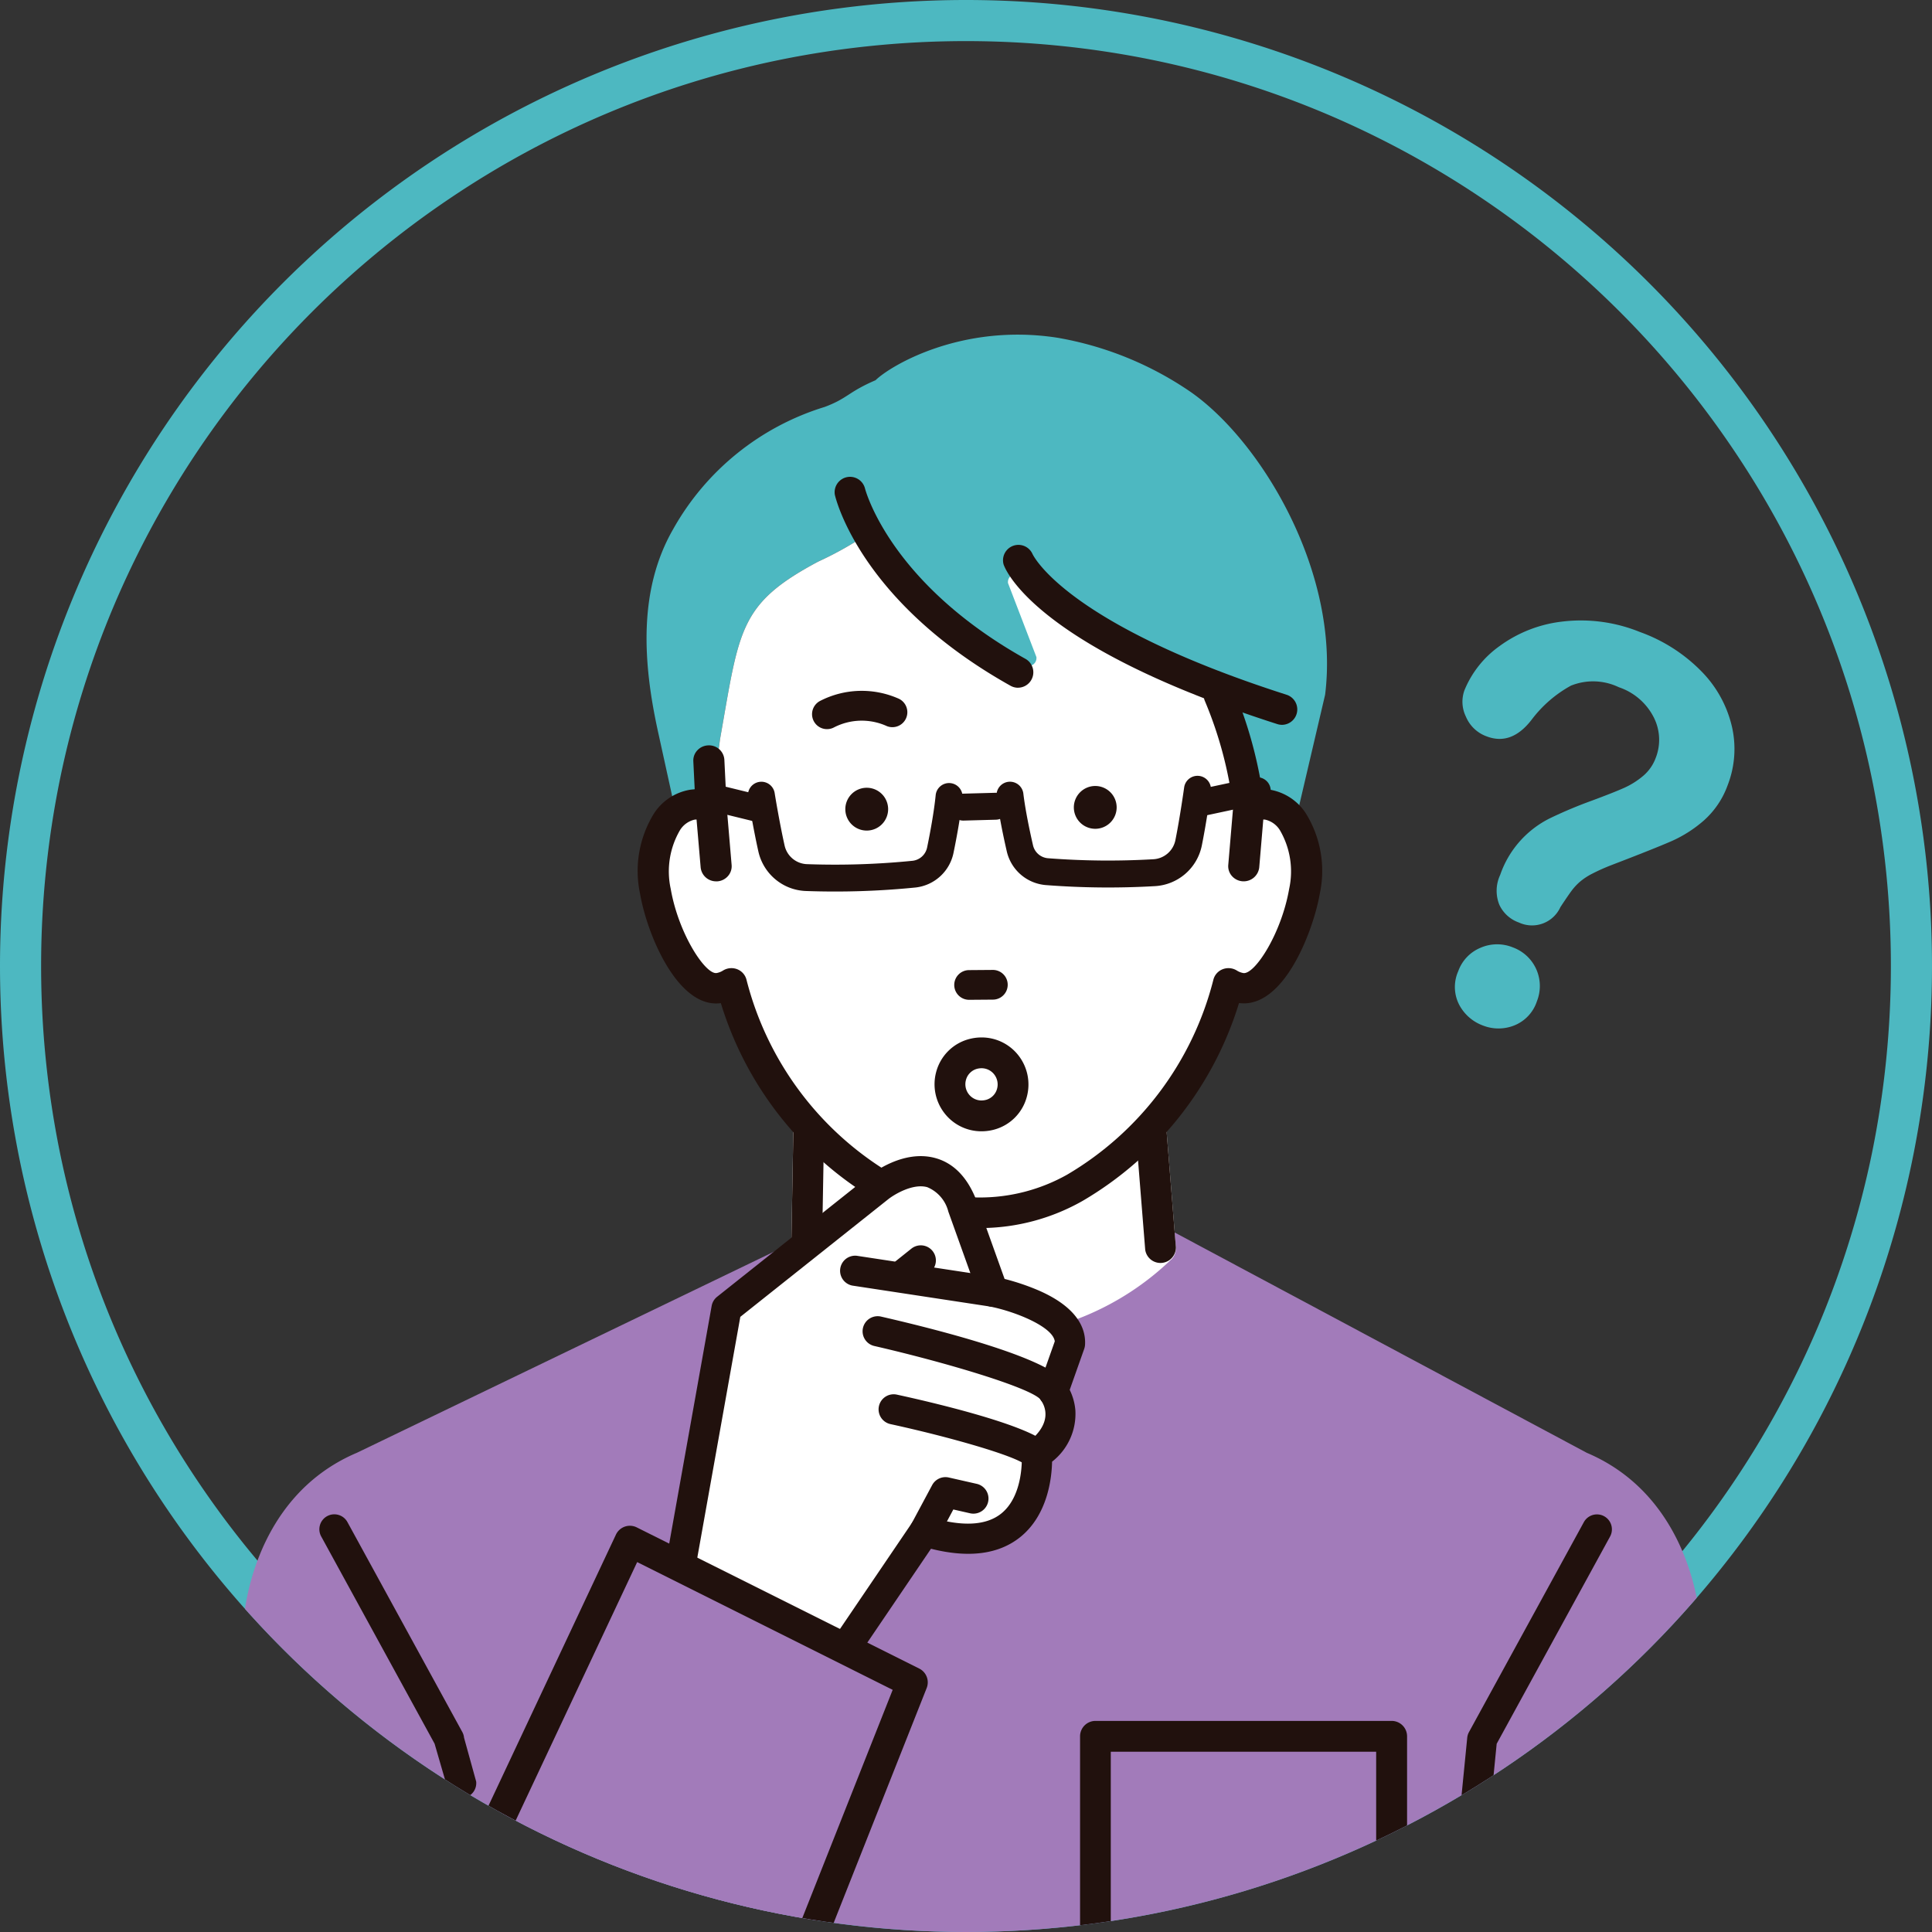 <svg xmlns="http://www.w3.org/2000/svg" xmlns:xlink="http://www.w3.org/1999/xlink" width="188" height="188" viewBox="0 0 188 188"><rect x="0" y="0" width="188" height="188" fill="#333333" stroke="none"/><defs><clipPath id="a"><circle cx="94" cy="94" r="94" fill="#fff" stroke="#707070" stroke-width="1"/></clipPath><clipPath id="b"><rect width="172.29" height="171.615" fill="none"/></clipPath><clipPath id="d"><rect width="188" height="188"/></clipPath></defs><g id="c" clip-path="url(#d)"><g transform="translate(-1249 -7909)"><path d="M94,4A90.688,90.688,0,0,0,75.858,5.829a89.485,89.485,0,0,0-32.175,13.54,90.275,90.275,0,0,0-32.612,39.6A89.519,89.519,0,0,0,5.829,75.858a90.918,90.918,0,0,0,0,36.285,89.485,89.485,0,0,0,13.54,32.175,90.274,90.274,0,0,0,39.6,32.612,89.519,89.519,0,0,0,16.888,5.242,90.918,90.918,0,0,0,36.285,0,89.485,89.485,0,0,0,32.175-13.54,90.275,90.275,0,0,0,32.612-39.6,89.52,89.52,0,0,0,5.242-16.888,90.918,90.918,0,0,0,0-36.285,89.485,89.485,0,0,0-13.54-32.175,90.275,90.275,0,0,0-39.6-32.612,89.52,89.52,0,0,0-16.888-5.242A90.688,90.688,0,0,0,94,4m0-4A94,94,0,1,1,0,94,94,94,0,0,1,94,0Z" transform="translate(1249 7909)" fill="#4db8c1"/><g transform="translate(1249 7909)" clip-path="url(#a)"><g transform="translate(7.686 16.385)"><g transform="translate(0 0)" clip-path="url(#b)"><path d="M931.065,714.949l-46.791,22.558h0c-10.519,4.463-11.04,16.56-11.04,16.56l-6.6,66.362a1.662,1.662,0,0,0,.01.2c-.012.158-.014.2,0,0a4.666,4.666,0,0,0,.125-1.052c0,.2-.012.539-.032,1.077-.023.4-.05.865-.082,1.4H1018.3l-.082-1.4c-.021-.539-.03-.88-.032-1.077a4.668,4.668,0,0,0,.125,1.052c.014.2.011.156,0,0a1.667,1.667,0,0,0,.01-.2l-3.333-66.362s-.521-12.1-11.04-16.56h0L961.416,714.77Z" transform="translate(-857.231 -612.524)" fill="#a27bba"/><g transform="translate(69.299 82.139)"><path d="M990.677,709.076l-1.721-21.465H956.62l-.39,22.171C976.221,724.69,990.677,709.076,990.677,709.076Z" transform="translate(-954.733 -686.114)" fill="#fff"/><path d="M972.8,717.01c-5.27,0-11.432-1.7-18.156-6.715a1.5,1.5,0,0,1-.6-1.227l.39-22.172a1.5,1.5,0,0,1,1.5-1.47h32.335a1.5,1.5,0,0,1,1.492,1.377l1.721,21.466a1.5,1.5,0,0,1-.394,1.137A27,27,0,0,1,972.8,717.01Zm-15.751-8.665c16.648,11.948,28.891,1.848,31.388-.526l-1.555-19.4H957.4Z" transform="translate(-954.046 -685.426)" fill="#fff"/></g><g transform="translate(69.299 82.139)"><path d="M955.543,710.591h-.027a1.5,1.5,0,0,1-1.47-1.523l.39-22.172a1.5,1.5,0,0,1,1.5-1.47h32.335a1.5,1.5,0,0,1,1.492,1.377l1.721,21.466a1.5,1.5,0,0,1-2.985.239l-1.61-20.089H957.4l-.365,20.7A1.5,1.5,0,0,1,955.543,710.591Z" transform="translate(-954.046 -685.426)" fill="#21110d"/></g><path d="M986.436,594.725a32.736,32.736,0,0,0-12.92-5.257c-9.322-1.457-16.286,2.725-17.719,4.13-2.695,1.161-2.687,1.75-4.949,2.6a25.447,25.447,0,0,0-14.762,11.921c-3.395,5.92-2.93,12.977-1.461,19.666l1.725,7.856a3.37,3.37,0,0,1,1.583-.728,3.455,3.455,0,0,1,1.863.238l.866-6.631c1.894-10.67,1.8-13.142,9.551-17.272a33.68,33.68,0,0,0,7.706-4.881c12.874-5.914,22.195,2.957,28.655,13.1,0,0,3.856,4.305,2.677,4.788.362.833,1.248,3.872,1.945,6.6a40.035,40.035,0,0,1,.928,4.3,3.45,3.45,0,0,1,1.862-.238,3.847,3.847,0,0,1,2.6,1.91l2.955-12.621C1001.017,612.373,993.365,599.544,986.436,594.725Z" transform="translate(-878.283 -572.985)" fill="#4db8c1"/><path d="M958.235,613.394c12.874-5.914,22.195,2.957,28.655,13.1,0,0,3.856,4.305,2.677,4.788.362.833,1.248,3.872,1.945,6.6a40.018,40.018,0,0,1,.928,4.3,3.45,3.45,0,0,1,1.862-.238c2.7.442,4.287,4.224,3.555,8.445s-3.513,9.828-6.21,9.388a3.286,3.286,0,0,1-1.185-.456,32.354,32.354,0,0,1-14.948,19.9,18.974,18.974,0,0,1-18.476,0,32.347,32.347,0,0,1-14.947-19.9,3.285,3.285,0,0,1-1.185.456c-2.7.44-5.476-5.167-6.21-9.388s.86-8,3.555-8.445a3.454,3.454,0,0,1,1.863.238l.866-6.631c1.894-10.67,1.8-13.142,9.551-17.272A33.682,33.682,0,0,0,958.235,613.394Z" transform="translate(-878.599 -580.014)" fill="#fff"/><g transform="translate(54.4 49.789)"><path d="M993.922,649.232a4.49,4.49,0,0,0-.978-.05,41.678,41.678,0,0,0-2.787-9.87,1.3,1.3,0,0,0-1.677-.663,1.231,1.231,0,0,0-.682,1.629,38.753,38.753,0,0,1,2.766,10.439l-.476,5.62a1.254,1.254,0,0,0,1.171,1.34c.036,0,.071,0,.107,0a1.266,1.266,0,0,0,1.275-1.141l.412-4.868a1.855,1.855,0,0,1,.446.012c1.711.281,3.161,3.229,2.505,7.011-.767,4.411-3.4,8.58-4.731,8.371a2,2,0,0,1-.717-.282,1.313,1.313,0,0,0-1.166-.1,1.252,1.252,0,0,0-.763.861,31.048,31.048,0,0,1-14.341,19.113,17.513,17.513,0,0,1-17.176.014,31.053,31.053,0,0,1-14.365-19.128,1.256,1.256,0,0,0-.763-.862,1.316,1.316,0,0,0-1.167.1,1.979,1.979,0,0,1-.713.281c-1.337.221-3.968-3.96-4.734-8.369-.656-3.782.794-6.731,2.5-7.012a1.887,1.887,0,0,1,.449-.011l.413,4.867a1.265,1.265,0,0,0,1.275,1.141c.036,0,.071,0,.106,0a1.255,1.255,0,0,0,1.172-1.34l-.485-5.716-.221-4.531a1.281,1.281,0,0,0-2.559.118l.145,2.967a4.448,4.448,0,0,0-.719.058c-3.445.565-5.467,4.9-4.6,9.877.688,3.954,3.639,11.066,7.689,10.407l.1-.018a33.514,33.514,0,0,0,15.122,19.283,20.227,20.227,0,0,0,10.009,2.634,19.961,19.961,0,0,0,9.824-2.615,33.566,33.566,0,0,0,15.154-19.3l.1.019a3.181,3.181,0,0,0,.523.042c3.768,0,6.5-6.669,7.163-10.45C999.392,654.136,997.369,649.8,993.922,649.232Z" transform="translate(-932.409 -638.32)" fill="#21110d"/><path d="M965.655,691.54a20.535,20.535,0,0,1-10.132-2.67,33.685,33.685,0,0,1-15.162-19.217c-4.15.569-7.16-6.608-7.855-10.611a10.616,10.616,0,0,1,1.385-7.9,5.209,5.209,0,0,1,3.41-2.241,4.765,4.765,0,0,1,.515-.055l-.134-2.731a1.446,1.446,0,0,1,.379-1.048,1.515,1.515,0,0,1,1.06-.495,1.493,1.493,0,0,1,1.582,1.4l.222,4.531.484,5.708a1.44,1.44,0,0,1-.341,1.061,1.516,1.516,0,0,1-1.042.53c-.04,0-.082,0-.125,0a1.505,1.505,0,0,1-1.505-1.353l-.4-4.664a1.4,1.4,0,0,0-.2.016,2.271,2.271,0,0,0-1.411,1.021,7.957,7.957,0,0,0-.9,5.722c.762,4.385,3.386,8.354,4.468,8.18a1.731,1.731,0,0,0,.63-.249,1.549,1.549,0,0,1,1.373-.12,1.49,1.49,0,0,1,.9,1.022,30.819,30.819,0,0,0,14.257,18.983,17.322,17.322,0,0,0,16.946-.017,30.8,30.8,0,0,0,14.229-18.966,1.483,1.483,0,0,1,.9-1.021,1.548,1.548,0,0,1,1.372.118,1.755,1.755,0,0,0,.634.251c1.1.184,3.705-3.806,4.466-8.181a7.954,7.954,0,0,0-.9-5.72,2.273,2.273,0,0,0-1.415-1.022,1.329,1.329,0,0,0-.2-.017l-.395,4.664a1.524,1.524,0,0,1-2.673.818,1.444,1.444,0,0,1-.341-1.061l.476-5.619a38.674,38.674,0,0,0-2.748-10.327,1.434,1.434,0,0,1-.013-1.119,1.48,1.48,0,0,1,.82-.816,1.529,1.529,0,0,1,1.978.784,42.061,42.061,0,0,1,2.772,9.723,4.2,4.2,0,0,1,.818.06h0a5.214,5.214,0,0,1,3.413,2.242,10.616,10.616,0,0,1,1.385,7.9c-.58,3.334-3.247,10.642-7.391,10.643-.158-.006-.309-.01-.464-.031a33.757,33.757,0,0,1-15.2,19.24A20.236,20.236,0,0,1,965.655,691.54ZM940.52,669.161a.236.236,0,0,1,.226.164,33.241,33.241,0,0,0,15.017,19.149,20.033,20.033,0,0,0,9.892,2.6,19.768,19.768,0,0,0,9.711-2.585,33.3,33.3,0,0,0,15.045-19.166.229.229,0,0,1,.267-.161l.1.017a3.887,3.887,0,0,0,.484.04c3.64,0,6.313-6.682,6.935-10.258a10.3,10.3,0,0,0-1.306-7.555,4.761,4.761,0,0,0-3.11-2.054,4.277,4.277,0,0,0-.926-.047.224.224,0,0,1-.243-.2,41.623,41.623,0,0,0-2.771-9.812,1.064,1.064,0,0,0-1.377-.54,1.021,1.021,0,0,0-.567.562.969.969,0,0,0,.009.759,39.069,39.069,0,0,1,2.783,10.506l-.475,5.665a.981.981,0,0,0,.233.722,1.047,1.047,0,0,0,.726.367.782.782,0,0,0,.088,0,1.038,1.038,0,0,0,1.044-.929l.413-4.867a.232.232,0,0,1,.211-.212,2.049,2.049,0,0,1,.5.014,2.719,2.719,0,0,1,1.717,1.211,8.306,8.306,0,0,1,.979,6.068c-.739,4.25-3.388,8.826-5,8.559a2.21,2.21,0,0,1-.8-.313,1.084,1.084,0,0,0-.959-.082,1.024,1.024,0,0,0-.623.7A31.269,31.269,0,0,1,974.3,686.751a17.806,17.806,0,0,1-17.414.012,31.281,31.281,0,0,1-14.468-19.27,1.023,1.023,0,0,0-.623-.7,1.087,1.087,0,0,0-.961.083,2.183,2.183,0,0,1-.8.312c-1.6.262-4.259-4.3-5-8.558a8.309,8.309,0,0,1,.978-6.07,2.714,2.714,0,0,1,1.715-1.209,2.215,2.215,0,0,1,.506-.014.232.232,0,0,1,.212.212l.412,4.867a1.042,1.042,0,0,0,1.13.926,1.053,1.053,0,0,0,.728-.368.981.981,0,0,0,.233-.722l-.484-5.716-.223-4.54a1.033,1.033,0,0,0-1.1-.963,1.051,1.051,0,0,0-.738.344.981.981,0,0,0-.259.714l.145,2.968a.232.232,0,0,1-.232.243,4.209,4.209,0,0,0-.682.055,4.758,4.758,0,0,0-3.107,2.052,10.3,10.3,0,0,0-1.306,7.557c.674,3.874,3.543,10.848,7.423,10.217l.091-.016A.23.23,0,0,1,940.52,669.161Z" transform="translate(-932.302 -638.214)" fill="#21110d"/></g><g transform="translate(74.571 60.099)"><path d="M994.193,655.36a2.083,2.083,0,1,0,2.068-2.1A2.085,2.085,0,0,0,994.193,655.36Z" transform="translate(-971.956 -653.261)" fill="#21110d"/><path d="M979.672,689.658h0a4.538,4.538,0,0,1,3.606,1.766,4.59,4.59,0,0,1,.81,3.979,4.494,4.494,0,0,1-3.163,3.218,4.761,4.761,0,0,1-1.254.17,4.54,4.54,0,0,1-3.61-1.77,4.587,4.587,0,0,1-.807-3.98,4.5,4.5,0,0,1,3.17-3.214A4.768,4.768,0,0,1,979.672,689.658Zm0,6.132a1.761,1.761,0,0,0,.463-.064,1.528,1.528,0,0,0,1.047-1.065,1.584,1.584,0,0,0-.272-1.4,1.557,1.557,0,0,0-1.237-.607h0a1.768,1.768,0,0,0-.462.063,1.529,1.529,0,0,0-1.05,1.064,1.582,1.582,0,0,0,.271,1.4A1.56,1.56,0,0,0,979.672,695.791Z" transform="translate(-966.419 -665.19)" fill="#21110d"/><path d="M961.74,655.612a2.083,2.083,0,1,0,2.067-2.1A2.084,2.084,0,0,0,961.74,655.612Z" transform="translate(-961.74 -653.34)" fill="#21110d"/><g transform="translate(10.6 17.897)"><path d="M981.061,682.173a1.268,1.268,0,0,0-.02-2.535l-2.315.018a1.268,1.268,0,0,0,.02,2.535Z" transform="translate(-977.291 -679.46)" fill="#21110d"/><path d="M978.107,682.18a1.46,1.46,0,0,1-.467-.308,1.445,1.445,0,0,1,1-2.474l2.315-.018a1.445,1.445,0,1,1,.023,2.89h0l-2.315.018A1.45,1.45,0,0,1,978.107,682.18Zm3.275-2.366a1.081,1.081,0,0,0-.421-.081l-2.315.019a1.091,1.091,0,0,0,.017,2.181l2.315-.018a1.091,1.091,0,0,0,.756-1.868A1.094,1.094,0,0,0,981.382,679.814Zm-.4,2.278h0Z" transform="translate(-977.21 -679.379)" fill="#21110d"/></g></g><path d="M958.472,643.471a1.455,1.455,0,0,1-.682-2.741,8.862,8.862,0,0,1,7.69-.208,1.455,1.455,0,0,1-1.293,2.607,5.9,5.9,0,0,0-5.036.173A1.443,1.443,0,0,1,958.472,643.471Z" transform="translate(-885.682 -588.905)" fill="#21110d"/><path d="M900.859,784.3a1.455,1.455,0,0,1-1.446-1.312l-1.153-3.974-11.033-20.165a1.455,1.455,0,1,1,2.552-1.4l11.175,20.424a1.444,1.444,0,0,1,.172.556l1.181,4.27A1.456,1.456,0,0,1,901,784.3C900.955,784.3,900.907,784.3,900.859,784.3Z" transform="translate(-863.657 -625.723)" fill="#21110d"/><path d="M1043.624,834.757c-.048,0-.1,0-.145-.007a1.456,1.456,0,0,1-1.305-1.591l5.4-54.722a1.441,1.441,0,0,1,.172-.556l11.175-20.424a1.455,1.455,0,1,1,2.552,1.4l-11.033,20.164-5.366,54.427A1.456,1.456,0,0,1,1043.624,834.757Z" transform="translate(-912.486 -625.723)" fill="#21110d"/><path d="M961.922,609.424c1.388,2.909,9,11.055,17.271,15.9a.78.78,0,0,0,1.175-.763l-2.764-7.2a.778.778,0,0,1,1.21-.738c4.4,3.011,17.92,12.03,24.489,13.919a.773.773,0,0,0,.97-.88c-1.224-6.911-9.187-41.972-42.063-21.229A.779.779,0,0,0,961.922,609.424Z" transform="translate(-887.203 -577.009)" fill="#4db8c1"/><path d="M1011.275,636.487a1.5,1.5,0,0,1-.457-.071c-23.117-7.405-26.349-14.721-26.641-15.531a1.5,1.5,0,0,1,2.8-1.049c.084.188,3.264,6.846,24.751,13.728a1.5,1.5,0,0,1-.457,2.923Z" transform="translate(-894.204 -582.339)" fill="#21110d"/><path d="M978.062,629.838a1.491,1.491,0,0,1-.73-.19c-14.59-8.162-17.006-18.172-17.1-18.594a1.5,1.5,0,0,1,2.918-.669c.031.128,2.337,9.2,15.646,16.65a1.5,1.5,0,0,1-.733,2.8Z" transform="translate(-886.682 -579.3)" fill="#21110d"/><path d="M1010.669,820.659a1.494,1.494,0,0,1-.817-.243l-14.1-9.2a1.5,1.5,0,0,1-.679-1.254V787.531a1.5,1.5,0,0,1,1.5-1.5h28.821a1.5,1.5,0,0,1,1.5,1.5v22.433a1.5,1.5,0,0,1-.7,1.27l-14.717,9.2A1.5,1.5,0,0,1,1010.669,820.659Zm-12.607-11.506,12.624,8.233,13.2-8.251V789.028H998.063Z" transform="translate(-897.66 -634.957)" fill="#21110d"/><g transform="translate(59.741 59.11)"><path d="M951.874,662.93a4.935,4.935,0,0,1-2.949-3.492c-.52-2.322-.977-5.144-1-5.263a1.31,1.31,0,0,1,2.587-.417c0,.028.465,2.864.967,5.108a2.317,2.317,0,0,0,2.2,1.81,75.888,75.888,0,0,0,10.25-.328,1.633,1.633,0,0,0,1.418-1.3c.286-1.39.663-3.4.831-5.075a1.31,1.31,0,1,1,2.607.26c-.178,1.788-.571,3.892-.87,5.343a4.247,4.247,0,0,1-3.691,3.371,78.609,78.609,0,0,1-10.622.343A4.945,4.945,0,0,1,951.874,662.93Z" transform="translate(-942.557 -652.081)" fill="#21110d"/><path d="M940.911,655.268a1.31,1.31,0,0,1,.809-2.484l5.369,1.316a1.31,1.31,0,1,1-.624,2.545l-5.369-1.316A1.279,1.279,0,0,1,940.911,655.268Z" transform="translate(-940.098 -652.11)" fill="#21110d"/><path d="M986.739,662.145a4.246,4.246,0,0,1-2.532-2.988c-.331-1.445-.772-3.54-.989-5.322a1.31,1.31,0,0,1,2.6-.319c.2,1.671.626,3.671.942,5.055a1.633,1.633,0,0,0,1.447,1.264,75.954,75.954,0,0,0,10.255.1,2.318,2.318,0,0,0,2.155-1.859c.452-2.253.848-5.1.852-5.127a1.31,1.31,0,1,1,2.6.36c-.016.119-.41,2.951-.879,5.283a4.937,4.937,0,0,1-4.588,3.961,78.671,78.671,0,0,1-10.627-.107A4.3,4.3,0,0,1,986.739,662.145Z" transform="translate(-953.668 -651.818)" fill="#21110d"/><path d="M1010.679,655.782a1.31,1.31,0,0,1,.221-2.495l5.8-1.239a1.31,1.31,0,1,1,.547,2.563l-5.8,1.239A1.3,1.3,0,0,1,1010.679,655.782Z" transform="translate(-962.059 -651.881)" fill="#21110d"/><path d="M977.4,656.833a1.31,1.31,0,0,1,.46-2.523l3.127-.085a1.31,1.31,0,1,1,.071,2.619l-3.127.086A1.306,1.306,0,0,1,977.4,656.833Z" transform="translate(-951.583 -652.575)" fill="#21110d"/></g><g transform="translate(56.522 96.116)"><path d="M942.56,721.334l14.814-11.78s5.705-4.588,8.158,1.852l2.97,8.291s7.691,1.534,7.474,5.071l-1.635,4.621s2.387,3.12-1.584,6.156h0s.819,11.061-10.926,7.459l-7.607,11.211s-11.728,2-16.684-4.77Z" transform="translate(-936.074 -706.5)" fill="#fff"/><path d="M949.622,755.291c-4.174,0-10.449-.885-13.94-5.654a1.468,1.468,0,0,1-.26-1.124l5.019-28.112a1.471,1.471,0,0,1,.531-.891l14.814-11.78c.323-.26,3.3-2.561,6.4-1.723,1.812.491,3.174,1.9,4.049,4.2l2.711,7.567a22.282,22.282,0,0,1,3.292,1.111c3.912,1.7,4.626,3.821,4.536,5.3a1.5,1.5,0,0,1-.082.4l-1.409,3.983a5.585,5.585,0,0,1,.549,1.962,5.9,5.9,0,0,1-2.265,5.026c-.033,1.594-.421,5.2-3.113,7.352-2.091,1.669-5,2.044-8.67,1.122l-7.013,10.338a1.473,1.473,0,0,1-.968.623A26.786,26.786,0,0,1,949.622,755.291Zm-11.2-6.911c3.925,4.62,12.011,4.055,14.277,3.793l7.238-10.669a1.473,1.473,0,0,1,1.645-.579c3.174.974,5.536.871,7.021-.308,2.246-1.781,2.015-5.605,2.012-5.643a1.476,1.476,0,0,1,.572-1.27c2.547-1.948,1.638-3.643,1.3-4.115a1.51,1.51,0,0,1-.206-1.364l1.548-4.377c-.173-1.4-3.756-2.877-6.292-3.386a1.472,1.472,0,0,1-1.094-.945l-2.97-8.291a3.488,3.488,0,0,0-2.056-2.382c-1.408-.39-3.224.722-3.805,1.183l-14.382,11.437Z" transform="translate(-935.399 -705.824)" fill="#21110d"/><path d="M975.86,724.936a1.545,1.545,0,0,1-.223-.017l-13.48-2.051a1.468,1.468,0,0,1,.442-2.9l13.48,2.051a1.468,1.468,0,0,1-.219,2.92Z" transform="translate(-943.43 -710.271)" fill="#21110d"/><path d="M982.742,737.342a1.468,1.468,0,0,1-1.25-.7c-1.081-1.157-9.191-3.582-16.131-5.178a1.468,1.468,0,1,1,.658-2.861c6.143,1.412,16.651,4.141,18,6.55a1.469,1.469,0,0,1-1.28,2.187Zm-1.235-.68h0Zm-.047-.07h0Z" transform="translate(-944.472 -712.984)" fill="#21110d"/><path d="M981.863,746.984a1.459,1.459,0,0,1-1.028-.42c-.935-.91-7.587-2.793-13.215-4.016a1.468,1.468,0,1,1,.624-2.869c2.942.639,12.694,2.874,14.646,4.79a1.467,1.467,0,0,1-1.027,2.515Z" transform="translate(-945.178 -716.471)" fill="#21110d"/><path d="M972.314,758.145a1.468,1.468,0,0,1-1.293-2.161l2.035-3.8a1.47,1.47,0,0,1,1.619-.739l2.72.617a1.468,1.468,0,0,1-.65,2.864l-1.628-.37-1.507,2.817A1.466,1.466,0,0,1,972.314,758.145Z" transform="translate(-946.558 -720.172)" fill="#21110d"/><path d="M969.642,722.609a1.468,1.468,0,0,1-.917-2.615l1.449-1.157a1.468,1.468,0,1,1,1.833,2.293l-1.448,1.157A1.46,1.46,0,0,1,969.642,722.609Z" transform="translate(-945.716 -709.819)" fill="#21110d"/></g><g transform="translate(19.261 132.083)"><path d="M916.064,760.508l-32.849,69.879,36.433,4.181,23.89-60.323Z" transform="translate(-881.712 -759.005)" fill="#a27bba"/><path d="M918.957,835.381a1.5,1.5,0,0,1-1.4-2.057l23.383-59.042-24.864-12.431-32.194,68.485a1.5,1.5,0,0,1-2.721-1.279l32.849-69.88a1.5,1.5,0,0,1,2.032-.7L943.52,772.21a1.5,1.5,0,0,1,.726,1.9l-23.89,60.323A1.5,1.5,0,0,1,918.957,835.381Z" transform="translate(-881.021 -758.314)" fill="#21110d"/></g><g transform="translate(133.889 43.978)"><path d="M1047.635,617.779a4.281,4.281,0,0,1-2.328-2.035,3.773,3.773,0,0,1-.089-3.253,3.873,3.873,0,0,1,2.145-2.272,4.046,4.046,0,0,1,3.164-.05,4,4,0,0,1,2.351,5.234,3.8,3.8,0,0,1-2.21,2.364A4.138,4.138,0,0,1,1047.635,617.779Zm-1.817-32.614a9.847,9.847,0,0,1,3.415-4.309,12.78,12.78,0,0,1,6.092-2.388,15.245,15.245,0,0,1,7.567,1.011,15.879,15.879,0,0,1,6,3.839,11.306,11.306,0,0,1,2.957,5.362,9.719,9.719,0,0,1-.4,5.675,8.42,8.42,0,0,1-2.319,3.458,12.411,12.411,0,0,1-3.155,2.019q-1.659.725-5.854,2.334a19.081,19.081,0,0,0-1.914.859,6.021,6.021,0,0,0-1.192.8,5.666,5.666,0,0,0-.772.843q-.329.443-1.083,1.584a3.031,3.031,0,0,1-4.035,1.5,3.311,3.311,0,0,1-1.9-1.712,3.633,3.633,0,0,1,.073-2.914,9.654,9.654,0,0,1,4.87-5.532,43.255,43.255,0,0,1,4.021-1.69q2.17-.806,3.172-1.255a7.8,7.8,0,0,0,1.835-1.152,4.178,4.178,0,0,0,1.232-1.745,4.814,4.814,0,0,0-.208-4.012,5.917,5.917,0,0,0-3.374-2.885,5.78,5.78,0,0,0-4.66-.154,12.036,12.036,0,0,0-3.821,3.31q-1.959,2.547-4.376,1.628a3.451,3.451,0,0,1-2.023-1.92A3.29,3.29,0,0,1,1045.818,585.165Z" transform="translate(-1044.895 -578.345)" fill="#4db8c1"/></g></g></g></g></g></g></svg>